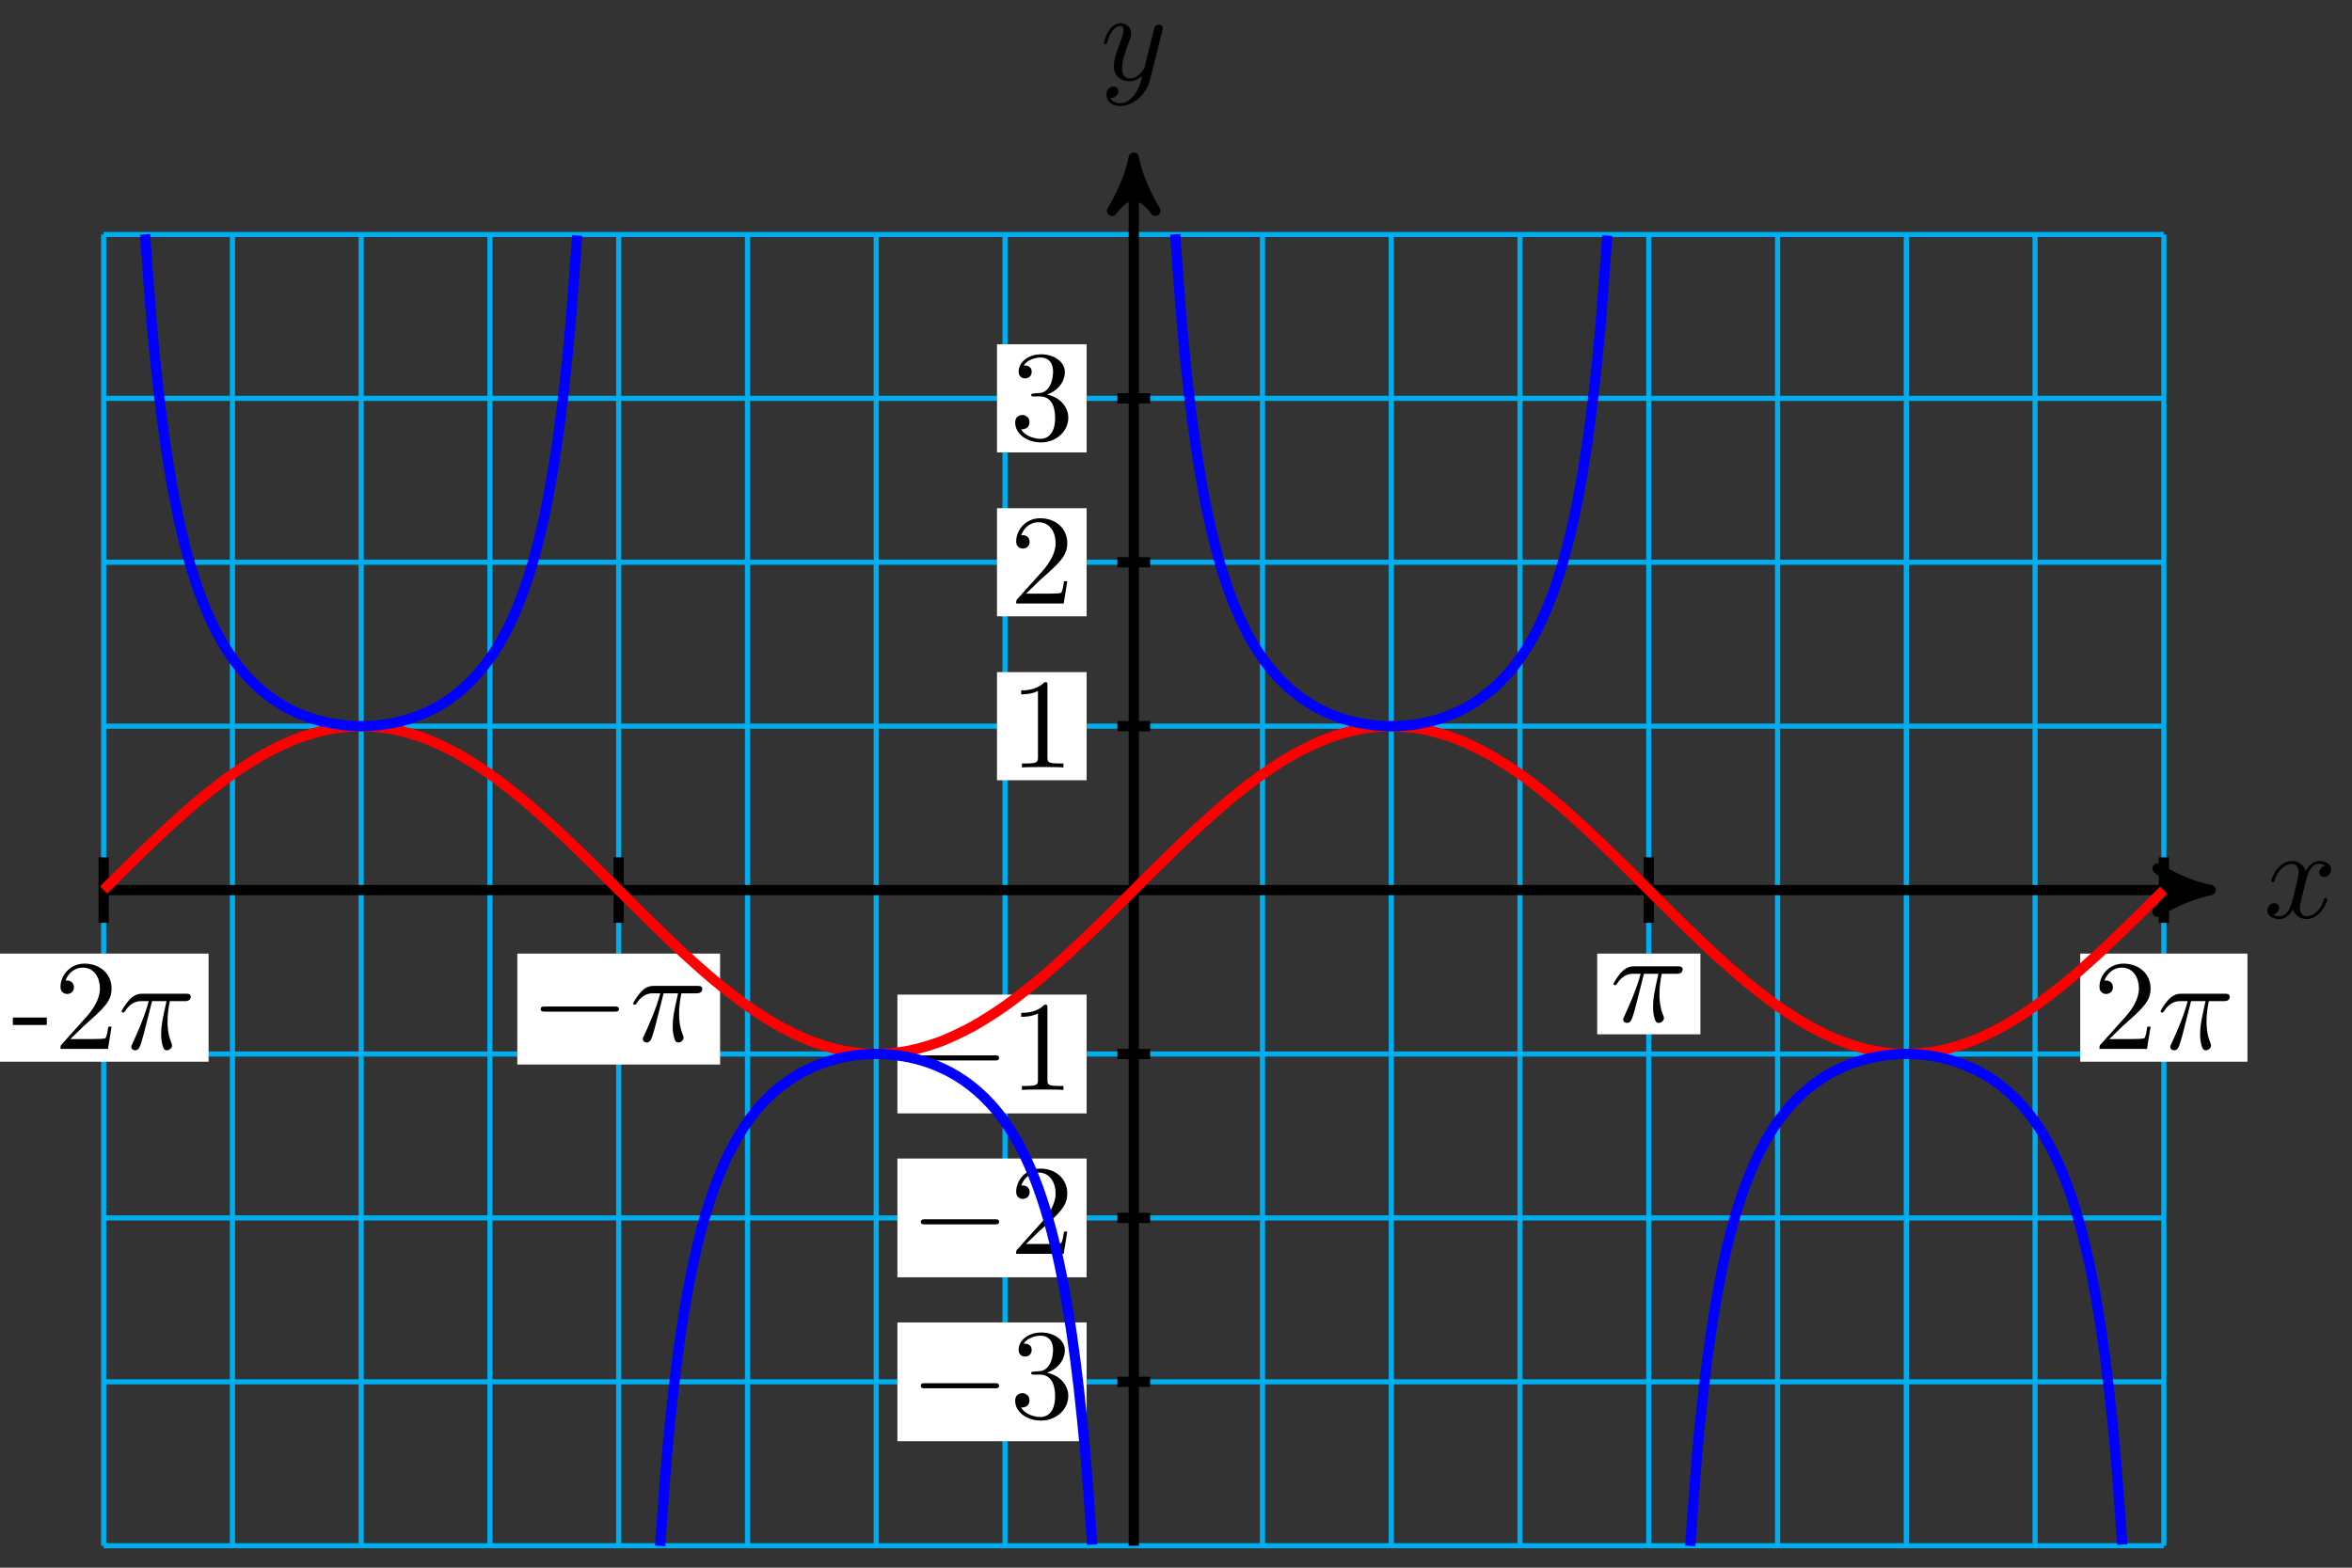 <svg xmlns="http://www.w3.org/2000/svg" xmlns:xlink="http://www.w3.org/1999/xlink" version="1.1" width="183" height="122" viewBox="0 0 183 122">
<rect x="0" y="0" width="183" height="122" fill="#333333" stroke="none"/>
<defs>
<path id="font_1_2" d="M.334 .302C.34 .328 .363 .42 .433 .42 .438 .42 .462 .42 .483 .407 .455 .402 .435 .377 .435 .353 .435 .337 .446 .318 .473 .318 .495 .318 .527 .336 .527 .376 .527 .428 .468 .442 .434 .442 .376 .442 .341 .389 .329 .366 .304 .432 .25 .442 .221 .442 .117 .442 .06 .313 .06 .288 .06 .278 .07 .278 .072 .278 .08 .278 .083 .28 .085 .289 .119 .395 .185 .42 .219 .42 .238 .42 .273 .411 .273 .353 .273 .322 .256 .255 .219 .115 .203 .053 .168 .011 .124 .011 .118 .011 .095 .011 .074 .024 .099 .029 .121 .05 .121 .078 .121 .105 .099 .113 .084 .113 .054 .113 .029 .087 .029 .055 .029 .009 .079-.011 .123-.011 .189-.011 .225 .059 .228 .065 .24 .028 .276-.011 .336-.011 .439-.011 .496 .118 .496 .143 .496 .153 .487 .153 .484 .153 .475 .153 .473 .149 .471 .142 .438 .035 .37 .011 .338 .011 .299 .011 .283 .043 .283 .077 .283 .099 .289 .121 .3 .165L.334 .302Z"/>
<path id="font_1_3" d="M.486 .381C.49 .395 .49 .397 .49 .404 .49 .422 .476 .431 .461 .431 .451 .431 .435 .425 .426 .41 .424 .405 .416 .374 .412 .356 .405 .33 .398 .303 .392 .276L.347 .096C.343 .081 .3 .011 .234 .011 .183 .011 .172 .055 .172 .092 .172 .138 .189 .2 .223 .288 .239 .329 .243 .34 .243 .36 .243 .405 .211 .442 .161 .442 .066 .442 .029 .297 .029 .288 .029 .278 .039 .278 .041 .278 .051 .278 .052 .28 .057 .296 .084 .39 .124 .42 .158 .42 .166 .42 .183 .42 .183 .388 .183 .363 .173 .337 .166 .318 .126 .212 .108 .155 .108 .108 .108 .019 .171-.011 .23-.011 .269-.011 .303 .006 .331 .034 .318-.018 .306-.067 .266-.12 .24-.154 .202-.183 .156-.183 .142-.183 .097-.18 .08-.141 .096-.141 .109-.141 .123-.129 .133-.12 .143-.107 .143-.088 .143-.057 .116-.053 .106-.053 .083-.053 .05-.069 .05-.118 .05-.168 .094-.205 .156-.205 .259-.205 .362-.114 .39-.001L.486 .381Z"/>
<path id="font_2_1" d="M.659 .23C.676 .23 .694 .23 .694 .25 .694 .27 .676 .27 .659 .27H.118C.101 .27 .083 .27 .083 .25 .083 .23 .101 .23 .118 .23H.659Z"/>
<path id="font_3_3" d="M.29 .352C.372 .379 .43 .449 .43 .528 .43 .61 .342 .666 .246 .666 .145 .666 .069 .606 .069 .53 .069 .497 .091 .478 .12 .478 .151 .478 .171 .5 .171 .529 .171 .579 .124 .579 .109 .579 .14 .628 .206 .641 .242 .641 .283 .641 .338 .619 .338 .529 .338 .517 .336 .459 .31 .415 .28 .367 .246 .364 .221 .363 .213 .362 .189 .36 .182 .36 .174 .359 .167 .358 .167 .348 .167 .337 .174 .337 .191 .337H.235C.317 .337 .354 .269 .354 .17 .354 .034 .285 .006 .241 .006 .198 .006 .123 .022 .088 .081 .123 .076 .154 .098 .154 .136 .154 .172 .127 .192 .098 .192 .074 .192 .042 .178 .042 .134 .042 .043 .135-.022 .244-.022 .366-.022 .457 .068 .457 .17 .457 .253 .394 .331 .29 .352Z"/>
<path id="font_3_2" d="M.127 .077 .233 .18C.389 .318 .449 .372 .449 .472 .449 .586 .359 .666 .237 .666 .124 .666 .05 .574 .05 .485 .05 .429 .1 .429 .103 .429 .12 .429 .155 .441 .155 .482 .155 .508 .137 .534 .102 .534 .094 .534 .092 .534 .089 .533 .112 .598 .166 .635 .224 .635 .315 .635 .358 .554 .358 .472 .358 .392 .308 .313 .253 .251L.061 .037C.05 .026 .05 .024 .05 0H.421L.449 .174H.424C.419 .144 .412 .1 .402 .085 .395 .077 .329 .077 .307 .077H.127Z"/>
<path id="font_3_1" d="M.294 .64C.294 .664 .294 .666 .271 .666 .209 .602 .121 .602 .089 .602V.571C.109 .571 .168 .571 .22 .597V.079C.22 .043 .217 .031 .127 .031H.095V0C.13 .003 .217 .003 .257 .003 .297 .003 .384 .003 .419 0V.031H.387C.297 .031 .294 .042 .294 .079V.64Z"/>
<path id="font_4_64" d="M.276 .187V.245H.011V.187H.276Z"/>
<path id="font_1_1" d="M.265 .373H.378C.345 .225 .336 .182 .336 .115 .336 .1 .336 .073 .344 .039 .354-.005 .365-.011 .38-.011 .4-.011 .421 .007 .421 .027 .421 .033 .421 .035 .415 .049 .386 .121 .386 .186 .386 .214 .386 .267 .393 .321 .404 .373H.518C.531 .373 .567 .373 .567 .407 .567 .431 .546 .431 .527 .431H.192C.17 .431 .132 .431 .088 .384 .053 .345 .027 .299 .027 .294 .027 .293 .027 .284 .039 .284 .047 .284 .049 .288 .055 .296 .104 .373 .162 .373 .182 .373H.239C.207 .252 .153 .131 .111 .04 .103 .025 .103 .023 .103 .016 .103-.003 .119-.011 .132-.011 .162-.011 .17 .017 .182 .054 .196 .1 .196 .102 .209 .152L.265 .373Z"/>
</defs>
<path transform="matrix(1,0,0,-1,88.213,69.268)" stroke-width=".399" stroke-linecap="butt" stroke-miterlimit="10" stroke-linejoin="miter" fill="none" stroke="#00aeef" d="M-80.148-51.024H80.148M-80.148-38.268H80.148M-80.148-25.512H80.148M-80.148-12.756H80.148M-80.148 0H80.148M-80.148 12.756H80.148M-80.148 25.512H80.148M-80.148 38.268H80.148M-80.148 51.019H80.148M-80.147-51.024V51.024M-70.128-51.024V51.024M-60.11-51.024V51.024M-50.092-51.024V51.024M-40.073-51.024V51.024M-30.055-51.024V51.024M-20.037-51.024V51.024M-10.018-51.024V51.024M0-51.024V51.024M10.018-51.024V51.024M20.037-51.024V51.024M30.055-51.024V51.024M40.073-51.024V51.024M50.092-51.024V51.024M60.11-51.024V51.024M70.128-51.024V51.024M80.147-51.024V51.024M80.148 51.024"/>
<path transform="matrix(1,0,0,-1,88.213,69.268)" stroke-width=".797" stroke-linecap="butt" stroke-miterlimit="10" stroke-linejoin="miter" fill="none" stroke="#000000" d="M-80.148 0H82.755"/>
<path transform="matrix(1,0,0,-1,170.972,69.268)" d="M1.036 0C-.259 .259-1.554 .777-3.108 1.684-1.554 .518-1.554-.518-3.108-1.684-1.554-.777-.259-.259 1.036 0Z"/>
<path transform="matrix(1,0,0,-1,170.972,69.268)" stroke-width=".797" stroke-linecap="butt" stroke-linejoin="round" fill="none" stroke="#000000" d="M1.036 0C-.259 .259-1.554 .777-3.108 1.684-1.554 .518-1.554-.518-3.108-1.684-1.554-.777-.259-.259 1.036 0Z"/>
<use data-text="x" xlink:href="#font_1_2" transform="matrix(9.963,0,0,-9.963,176.126,71.413)"/>
<path transform="matrix(1,0,0,-1,88.213,69.268)" stroke-width=".797" stroke-linecap="butt" stroke-miterlimit="10" stroke-linejoin="miter" fill="none" stroke="#000000" d="M0-51.024V55.967"/>
<path transform="matrix(0,-1,-1,-0,88.213,13.3)" d="M1.036 0C-.259 .259-1.554 .777-3.108 1.684-1.554 .518-1.554-.518-3.108-1.684-1.554-.777-.259-.259 1.036 0Z"/>
<path transform="matrix(0,-1,-1,-0,88.213,13.3)" stroke-width=".797" stroke-linecap="butt" stroke-linejoin="round" fill="none" stroke="#000000" d="M1.036 0C-.259 .259-1.554 .777-3.108 1.684-1.554 .518-1.554-.518-3.108-1.684-1.554-.777-.259-.259 1.036 0Z"/>
<use data-text="y" xlink:href="#font_1_3" transform="matrix(9.963,0,0,-9.963,85.591,6.209)"/>
<path transform="matrix(1,0,0,-1,88.213,69.268)" stroke-width=".797" stroke-linecap="butt" stroke-miterlimit="10" stroke-linejoin="miter" fill="none" stroke="#000000" d="M1.276-38.268H-1.275"/>
<path transform="matrix(1,0,0,-1,88.213,69.268)" d="M-18.389-42.89H-3.667V-33.646H-18.389Z" fill="#ffffff"/>
<use data-text="&#x2212;" xlink:href="#font_2_1" transform="matrix(9.963,0,0,-9.963,70.819,110.332)"/>
<use data-text="3" xlink:href="#font_3_3" transform="matrix(9.963,0,0,-9.963,78.567,110.332)"/>
<path transform="matrix(1,0,0,-1,88.213,69.268)" stroke-width=".797" stroke-linecap="butt" stroke-miterlimit="10" stroke-linejoin="miter" fill="none" stroke="#000000" d="M1.276-25.512H-1.275"/>
<path transform="matrix(1,0,0,-1,88.213,69.268)" d="M-18.389-30.134H-3.667V-20.89H-18.389Z" fill="#ffffff"/>
<use data-text="&#x2212;" xlink:href="#font_2_1" transform="matrix(9.963,0,0,-9.963,70.819,97.576)"/>
<use data-text="2" xlink:href="#font_3_2" transform="matrix(9.963,0,0,-9.963,78.567,97.576)"/>
<path transform="matrix(1,0,0,-1,88.213,69.268)" stroke-width=".797" stroke-linecap="butt" stroke-miterlimit="10" stroke-linejoin="miter" fill="none" stroke="#000000" d="M1.276-12.756H-1.275"/>
<path transform="matrix(1,0,0,-1,88.213,69.268)" d="M-18.389-17.378H-3.667V-8.134H-18.389Z" fill="#ffffff"/>
<use data-text="&#x2212;" xlink:href="#font_2_1" transform="matrix(9.963,0,0,-9.963,70.819,84.819)"/>
<use data-text="1" xlink:href="#font_3_1" transform="matrix(9.963,0,0,-9.963,78.567,84.819)"/>
<path transform="matrix(1,0,0,-1,88.213,69.268)" stroke-width=".797" stroke-linecap="butt" stroke-miterlimit="10" stroke-linejoin="miter" fill="none" stroke="#000000" d="M1.276 12.756H-1.275"/>
<path transform="matrix(1,0,0,-1,88.213,69.268)" d="M-10.64 8.549H-3.667V16.962H-10.64Z" fill="#ffffff"/>
<use data-text="1" xlink:href="#font_3_1" transform="matrix(9.963,0,0,-9.963,78.568,59.722)"/>
<path transform="matrix(1,0,0,-1,88.213,69.268)" stroke-width=".797" stroke-linecap="butt" stroke-miterlimit="10" stroke-linejoin="miter" fill="none" stroke="#000000" d="M1.276 25.512H-1.275"/>
<path transform="matrix(1,0,0,-1,88.213,69.268)" d="M-10.64 21.305H-3.667V29.718H-10.64Z" fill="#ffffff"/>
<use data-text="2" xlink:href="#font_3_2" transform="matrix(9.963,0,0,-9.963,78.568,46.966)"/>
<path transform="matrix(1,0,0,-1,88.213,69.268)" stroke-width=".797" stroke-linecap="butt" stroke-miterlimit="10" stroke-linejoin="miter" fill="none" stroke="#000000" d="M1.276 38.268H-1.275"/>
<path transform="matrix(1,0,0,-1,88.213,69.268)" d="M-10.64 34.061H-3.667V42.474H-10.64Z" fill="#ffffff"/>
<use data-text="3" xlink:href="#font_3_3" transform="matrix(9.963,0,0,-9.963,78.568,34.209)"/>
<path transform="matrix(1,0,0,-1,88.213,69.268)" stroke-width=".797" stroke-linecap="butt" stroke-miterlimit="10" stroke-linejoin="miter" fill="none" stroke="#000000" d="M-80.148 2.551V-2.551"/>
<path transform="matrix(1,0,0,-1,88.213,69.268)" d="M-88.312-13.355H-71.984V-4.942H-88.312Z" fill="#ffffff"/>
<use data-text="-" xlink:href="#font_4_64" transform="matrix(9.963,0,0,-9.963,.892,81.627)"/>
<use data-text="2" xlink:href="#font_3_2" transform="matrix(9.963,0,0,-9.963,4.209,81.627)"/>
<use data-text="&#x03c0;" xlink:href="#font_1_1" transform="matrix(9.963,0,0,-9.963,9.191,81.627)"/>
<path transform="matrix(1,0,0,-1,88.213,69.268)" stroke-width=".797" stroke-linecap="butt" stroke-miterlimit="10" stroke-linejoin="miter" fill="none" stroke="#000000" d="M-40.074 2.551V-2.551"/>
<path transform="matrix(1,0,0,-1,88.213,69.268)" d="M-47.963-13.577H-32.185V-4.942H-47.963Z" fill="#ffffff"/>
<use data-text="&#x2212;" xlink:href="#font_2_1" transform="matrix(9.963,0,0,-9.963,41.243,81.018)"/>
<use data-text="&#x03c0;" xlink:href="#font_1_1" transform="matrix(9.963,0,0,-9.963,48.992,81.018)"/>
<path transform="matrix(1,0,0,-1,88.213,69.268)" stroke-width=".797" stroke-linecap="butt" stroke-miterlimit="10" stroke-linejoin="miter" fill="none" stroke="#000000" d="M40.074 2.551V-2.551"/>
<path transform="matrix(1,0,0,-1,88.213,69.268)" d="M36.059-11.224H44.089V-4.942H36.059Z" fill="#ffffff"/>
<use data-text="&#x03c0;" xlink:href="#font_1_1" transform="matrix(9.963,0,0,-9.963,125.27,79.496)"/>
<path transform="matrix(1,0,0,-1,88.213,69.268)" stroke-width=".797" stroke-linecap="butt" stroke-miterlimit="10" stroke-linejoin="miter" fill="none" stroke="#000000" d="M80.148 2.551V-2.551"/>
<path transform="matrix(1,0,0,-1,88.213,69.268)" d="M73.643-13.355H86.653V-4.942H73.643Z" fill="#ffffff"/>
<use data-text="2" xlink:href="#font_3_2" transform="matrix(9.963,0,0,-9.963,162.855,81.627)"/>
<use data-text="&#x03c0;" xlink:href="#font_1_1" transform="matrix(9.963,0,0,-9.963,167.837,81.627)"/>
<path transform="matrix(1,0,0,-1,88.213,69.268)" stroke-width=".797" stroke-linecap="butt" stroke-miterlimit="10" stroke-linejoin="miter" fill="none" stroke="#ff0000" d="M-80.148 0C-80.148 0-78.339 1.811-77.644 2.488-76.949 3.165-75.834 4.243-75.139 4.881-74.444 5.519-73.33 6.512-72.635 7.086-71.94 7.66-70.825 8.531-70.13 9.019-69.435 9.508-68.321 10.222-67.626 10.605-66.931 10.989-65.816 11.52-65.121 11.784-64.426 12.048-63.312 12.375-62.617 12.51-61.922 12.645-60.807 12.756-60.112 12.756-59.417 12.756-58.303 12.645-57.608 12.511-56.913 12.376-55.799 12.049-55.104 11.785-54.409 11.521-53.294 10.99-52.599 10.607-51.904 10.223-50.79 9.509-50.095 9.021-49.4 8.533-48.285 7.662-47.59 7.088-46.895 6.514-45.781 5.521-45.086 4.883-44.391 4.245-43.276 3.168-42.581 2.491-41.886 1.814-40.772 .693-40.077 .003-39.382-.688-38.267-1.808-37.572-2.485-36.877-3.163-35.763-4.24-35.068-4.878-34.373-5.516-33.259-6.509-32.564-7.084-31.869-7.658-30.754-8.529-30.059-9.017-29.364-9.505-28.25-10.22-27.555-10.604-26.86-10.987-25.745-11.518-25.05-11.783-24.355-12.047-23.241-12.375-22.546-12.51-21.851-12.645-20.736-12.756-20.041-12.756-19.346-12.756-18.232-12.646-17.537-12.511-16.842-12.377-15.727-12.05-15.032-11.786-14.338-11.522-13.223-10.992-12.528-10.608-11.833-10.225-10.719-9.511-10.024-9.023-9.329-8.535-8.214-7.665-7.519-7.091-6.824-6.517-5.71-5.524-5.015-4.886-4.32-4.248-3.205-3.171-2.51-2.494-1.815-1.817-.701-.696-.006-.006 .689 .685 1.804 1.805 2.499 2.482 3.194 3.16 4.308 4.237 5.003 4.875 5.698 5.513 6.812 6.507 7.507 7.081 8.202 7.656 9.317 8.526 10.012 9.015 10.707 9.503 11.821 10.218 12.516 10.602 13.211 10.986 14.326 11.517 15.021 11.782 15.716 12.046 16.83 12.374 17.525 12.509 18.22 12.644 19.335 12.755 20.03 12.756 20.725 12.756 21.839 12.646 22.534 12.512 23.229 12.377 24.344 12.051 25.039 11.787 25.734 11.523 26.848 10.993 27.543 10.61 28.238 10.227 29.352 9.513 30.047 9.025 30.742 8.537 31.857 7.667 32.552 7.093 33.247 6.519 34.361 5.527 35.056 4.889 35.751 4.251 36.866 3.174 37.561 2.497 38.256 1.82 39.37 .699 40.065 .009 40.76-.682 41.875-1.802 42.57-2.479 43.265-3.157 44.379-4.235 45.074-4.873 45.769-5.511 46.884-6.504 47.579-7.078 48.274-7.653 49.388-8.524 50.083-9.013 50.778-9.501 51.892-10.216 52.587-10.6 53.282-10.984 54.397-11.516 55.092-11.78 55.787-12.045 56.901-12.373 57.596-12.508 58.291-12.644 59.406-12.755 60.101-12.756 60.796-12.756 61.91-12.647 62.605-12.512 63.3-12.378 64.415-12.052 65.11-11.788 65.805-11.525 66.919-10.995 67.614-10.612 68.309-10.229 69.424-9.515 70.119-9.027 70.814-8.54 71.928-7.67 72.623-7.096 73.318-6.522 74.432-5.529 75.127-4.892 75.822-4.254 76.937-3.177 77.632-2.5 78.327-1.823 80.136-.012 80.136-.012"/>
<path transform="matrix(1,0,0,-1,88.213,69.268)" stroke-width=".797" stroke-linecap="butt" stroke-miterlimit="10" stroke-linejoin="miter" fill="none" stroke="#0000ff" d="M3.223 51.034C3.223 51.034 3.603 45.741 3.748 44.043 3.894 42.344 4.128 40.088 4.274 38.795 4.419 37.502 4.653 35.739 4.799 34.723 4.945 33.706 5.179 32.287 5.324 31.468 5.47 30.648 5.704 29.49 5.85 28.818 5.995 28.145 6.229 27.18 6.375 26.619 6.521 26.058 6.755 25.247 6.9 24.774 7.046 24.3 7.28 23.609 7.426 23.204 7.572 22.799 7.805 22.205 7.951 21.856 8.097 21.506 8.331 20.99 8.476 20.687 8.622 20.384 8.856 19.935 9.002 19.67 9.148 19.405 9.381 19.011 9.527 18.778 9.673 18.546 9.907 18.199 10.052 17.994 10.198 17.788 10.432 17.481 10.578 17.299 10.724 17.118 10.957 16.846 11.103 16.684 11.249 16.523 11.483 16.281 11.628 16.138 11.774 15.995 12.008 15.78 12.154 15.652 12.3 15.525 12.533 15.332 12.679 15.218 12.825 15.105 13.059 14.935 13.204 14.834 13.35 14.734 13.584 14.582 13.73 14.492 13.876 14.403 14.109 14.268 14.255 14.189 14.401 14.11 14.635 13.992 14.78 13.922 14.926 13.852 15.16 13.748 15.306 13.687 15.452 13.626 15.685 13.535 15.831 13.482 15.977 13.429 16.211 13.351 16.356 13.306 16.502 13.261 16.736 13.195 16.882 13.157 17.028 13.118 17.261 13.063 17.407 13.031 17.553 13 17.787 12.957 17.932 12.932 18.078 12.907 18.312 12.872 18.458 12.854 18.604 12.836 18.837 12.811 18.983 12.799 19.129 12.787 19.363 12.773 19.508 12.767 19.654 12.761 19.888 12.756 20.034 12.756 20.18 12.756 20.413 12.761 20.559 12.767 20.705 12.773 20.939 12.787 21.084 12.799 21.23 12.811 21.464 12.835 21.61 12.853 21.756 12.871 21.989 12.906 22.135 12.931 22.281 12.955 22.515 12.999 22.66 13.03 22.806 13.061 23.04 13.116 23.186 13.154 23.332 13.192 23.565 13.259 23.711 13.304 23.857 13.35 24.091 13.426 24.236 13.479 24.382 13.532 24.616 13.624 24.762 13.685 24.908 13.746 25.141 13.849 25.287 13.918 25.433 13.988 25.667 14.106 25.812 14.185 25.958 14.264 26.192 14.399 26.338 14.488 26.484 14.578 26.717 14.729 26.863 14.829 27.009 14.93 27.243 15.1 27.388 15.213 27.534 15.327 27.768 15.518 27.914 15.646 28.06 15.773 28.293 15.989 28.439 16.132 28.585 16.275 28.819 16.516 28.964 16.677 29.11 16.838 29.344 17.11 29.49 17.292 29.636 17.473 29.869 17.78 30.015 17.985 30.161 18.189 30.395 18.536 30.54 18.768 30.686 19 30.92 19.394 31.066 19.659 31.212 19.923 31.445 20.372 31.591 20.674 31.737 20.977 31.971 21.491 32.116 21.839 32.262 22.187 32.496 22.781 32.642 23.185 32.788 23.59 33.021 24.28 33.167 24.753 33.313 25.226 33.547 26.034 33.693 26.594 33.838 27.154 34.072 28.117 34.218 28.788 34.364 29.46 34.597 30.615 34.743 31.432 34.889 32.249 35.123 33.665 35.269 34.679 35.414 35.693 35.648 37.451 35.794 38.74 35.94 40.029 36.173 42.279 36.319 43.971 36.465 45.663 36.845 50.932 36.845 50.932"/>
<path transform="matrix(1,0,0,-1,88.213,69.268)" stroke-width=".797" stroke-linecap="butt" stroke-miterlimit="10" stroke-linejoin="miter" fill="none" stroke="#0000ff" d="M-76.925 51.034C-76.925 51.034-76.545 45.741-76.4 44.043-76.254 42.344-76.02 40.088-75.874 38.795-75.728 37.502-75.495 35.739-75.349 34.723-75.203 33.706-74.969 32.287-74.824 31.468-74.678 30.648-74.444 29.49-74.298 28.818-74.152 28.145-73.919 27.18-73.773 26.619-73.627 26.058-73.393 25.247-73.248 24.774-73.102 24.3-72.868 23.609-72.722 23.204-72.576 22.799-72.343 22.205-72.197 21.856-72.051 21.506-71.817 20.99-71.672 20.687-71.526 20.384-71.292 19.935-71.146 19.67-71 19.405-70.767 19.011-70.621 18.778-70.475 18.546-70.241 18.199-70.096 17.994-69.95 17.788-69.716 17.481-69.57 17.299-69.424 17.118-69.191 16.846-69.045 16.684-68.899 16.523-68.665 16.281-68.52 16.138-68.374 15.995-68.14 15.78-67.994 15.652-67.848 15.525-67.615 15.332-67.469 15.218-67.323 15.105-67.089 14.935-66.944 14.834-66.798 14.734-66.564 14.582-66.418 14.492-66.272 14.403-66.039 14.268-65.893 14.189-65.747 14.11-65.513 13.992-65.368 13.922-65.222 13.852-64.988 13.748-64.842 13.687-64.696 13.626-64.463 13.535-64.317 13.482-64.171 13.429-63.937 13.351-63.792 13.306-63.646 13.261-63.412 13.195-63.266 13.157-63.12 13.118-62.887 13.063-62.741 13.031-62.595 13-62.361 12.957-62.216 12.932-62.07 12.907-61.836 12.872-61.69 12.854-61.544 12.836-61.311 12.811-61.165 12.799-61.019 12.787-60.785 12.773-60.64 12.767-60.494 12.761-60.26 12.756-60.114 12.756-59.968 12.756-59.735 12.761-59.589 12.767-59.443 12.773-59.209 12.787-59.064 12.799-58.918 12.811-58.684 12.835-58.538 12.853-58.392 12.871-58.159 12.906-58.013 12.931-57.867 12.955-57.633 12.999-57.488 13.03-57.342 13.061-57.108 13.116-56.962 13.154-56.816 13.192-56.583 13.259-56.437 13.304-56.291 13.35-56.057 13.426-55.912 13.479-55.766 13.532-55.532 13.624-55.386 13.685-55.24 13.746-55.007 13.849-54.861 13.918-54.715 13.988-54.481 14.106-54.336 14.185-54.19 14.264-53.956 14.399-53.81 14.488-53.664 14.578-53.431 14.729-53.285 14.829-53.139 14.93-52.905 15.1-52.76 15.213-52.614 15.327-52.38 15.518-52.234 15.646-52.088 15.773-51.855 15.989-51.709 16.132-51.563 16.275-51.329 16.516-51.184 16.677-51.038 16.838-50.804 17.11-50.658 17.292-50.512 17.473-50.279 17.78-50.133 17.985-49.987 18.189-49.753 18.536-49.608 18.768-49.462 19-49.228 19.394-49.082 19.659-48.936 19.923-48.703 20.372-48.557 20.674-48.411 20.977-48.177 21.491-48.031 21.839-47.886 22.187-47.652 22.781-47.506 23.185-47.36 23.59-47.127 24.28-46.981 24.753-46.835 25.226-46.601 26.034-46.455 26.594-46.31 27.154-46.076 28.117-45.93 28.788-45.784 29.46-45.551 30.615-45.405 31.432-45.259 32.249-45.025 33.665-44.879 34.679-44.734 35.693-44.5 37.451-44.354 38.74-44.208 40.029-43.975 42.279-43.829 43.971-43.683 45.663-43.303 50.932-43.303 50.932"/>
<path transform="matrix(1,0,0,-1,88.213,69.268)" stroke-width=".797" stroke-linecap="butt" stroke-miterlimit="10" stroke-linejoin="miter" fill="none" stroke="#0000ff" d="M-36.851-51.034C-36.851-51.034-36.471-45.741-36.326-44.043-36.18-42.344-35.946-40.088-35.8-38.795-35.654-37.502-35.421-35.739-35.275-34.723-35.129-33.706-34.895-32.287-34.75-31.468-34.604-30.648-34.37-29.49-34.224-28.818-34.078-28.145-33.845-27.18-33.699-26.619-33.553-26.058-33.319-25.247-33.174-24.774-33.028-24.3-32.794-23.609-32.648-23.204-32.502-22.799-32.269-22.205-32.123-21.856-31.977-21.506-31.743-20.99-31.598-20.687-31.452-20.384-31.218-19.935-31.072-19.67-30.926-19.405-30.693-19.011-30.547-18.778-30.401-18.546-30.167-18.199-30.022-17.994-29.876-17.788-29.642-17.481-29.496-17.299-29.35-17.118-29.117-16.846-28.971-16.684-28.825-16.523-28.591-16.281-28.446-16.138-28.3-15.995-28.066-15.78-27.92-15.652-27.774-15.525-27.541-15.332-27.395-15.218-27.249-15.105-27.015-14.935-26.87-14.834-26.724-14.734-26.49-14.582-26.344-14.492-26.198-14.403-25.965-14.268-25.819-14.189-25.673-14.11-25.439-13.992-25.294-13.922-25.148-13.852-24.914-13.748-24.768-13.687-24.622-13.626-24.389-13.535-24.243-13.482-24.097-13.429-23.863-13.351-23.718-13.306-23.572-13.261-23.338-13.195-23.192-13.157-23.046-13.118-22.813-13.063-22.667-13.031-22.521-13-22.287-12.957-22.142-12.932-21.996-12.907-21.762-12.872-21.616-12.854-21.47-12.836-21.237-12.811-21.091-12.799-20.945-12.787-20.711-12.773-20.566-12.767-20.42-12.761-20.186-12.756-20.04-12.756-19.894-12.756-19.661-12.761-19.515-12.767-19.369-12.773-19.135-12.787-18.99-12.799-18.844-12.811-18.61-12.835-18.464-12.853-18.318-12.871-18.085-12.906-17.939-12.931-17.793-12.955-17.559-12.999-17.414-13.03-17.268-13.061-17.034-13.116-16.888-13.154-16.742-13.192-16.509-13.259-16.363-13.304-16.217-13.35-15.983-13.426-15.838-13.479-15.692-13.532-15.458-13.624-15.312-13.685-15.166-13.746-14.933-13.849-14.787-13.918-14.641-13.988-14.407-14.106-14.261-14.185-14.116-14.264-13.882-14.399-13.736-14.488-13.59-14.578-13.357-14.729-13.211-14.829-13.065-14.93-12.831-15.1-12.685-15.213-12.54-15.327-12.306-15.518-12.16-15.646-12.014-15.773-11.781-15.989-11.635-16.132-11.489-16.275-11.255-16.516-11.11-16.677-10.964-16.838-10.73-17.11-10.584-17.292-10.438-17.473-10.205-17.78-10.059-17.985-9.913-18.189-9.679-18.536-9.534-18.768-9.388-19-9.154-19.394-9.008-19.659-8.862-19.923-8.629-20.372-8.483-20.674-8.337-20.977-8.103-21.491-7.957-21.839-7.812-22.187-7.578-22.781-7.432-23.185-7.286-23.59-7.053-24.28-6.907-24.753-6.761-25.226-6.527-26.034-6.381-26.594-6.236-27.154-6.002-28.117-5.856-28.788-5.71-29.46-5.477-30.615-5.331-31.432-5.185-32.249-4.951-33.665-4.805-34.679-4.66-35.693-4.426-37.451-4.28-38.74-4.134-40.029-3.901-42.279-3.755-43.971-3.609-45.663-3.229-50.932-3.229-50.932"/>
<path transform="matrix(1,0,0,-1,88.213,69.268)" stroke-width=".797" stroke-linecap="butt" stroke-miterlimit="10" stroke-linejoin="miter" fill="none" stroke="#0000ff" d="M43.297-51.034C43.297-51.034 43.677-45.741 43.822-44.043 43.968-42.344 44.202-40.088 44.348-38.795 44.493-37.502 44.727-35.739 44.873-34.723 45.019-33.706 45.253-32.287 45.398-31.468 45.544-30.648 45.778-29.49 45.924-28.818 46.069-28.145 46.303-27.18 46.449-26.619 46.595-26.058 46.829-25.247 46.974-24.774 47.12-24.3 47.354-23.609 47.5-23.204 47.646-22.799 47.879-22.205 48.025-21.856 48.171-21.506 48.405-20.99 48.55-20.687 48.696-20.384 48.93-19.935 49.076-19.67 49.222-19.405 49.455-19.011 49.601-18.778 49.747-18.546 49.981-18.199 50.126-17.994 50.272-17.788 50.506-17.481 50.652-17.299 50.798-17.118 51.031-16.846 51.177-16.684 51.323-16.523 51.557-16.281 51.702-16.138 51.848-15.995 52.082-15.78 52.228-15.652 52.374-15.525 52.607-15.332 52.753-15.218 52.899-15.105 53.133-14.935 53.278-14.834 53.424-14.734 53.658-14.582 53.804-14.492 53.95-14.403 54.183-14.268 54.329-14.189 54.475-14.11 54.709-13.992 54.854-13.922 55-13.852 55.234-13.748 55.38-13.687 55.526-13.626 55.759-13.535 55.905-13.482 56.051-13.429 56.285-13.351 56.43-13.306 56.576-13.261 56.81-13.195 56.956-13.157 57.102-13.118 57.335-13.063 57.481-13.031 57.627-13 57.861-12.957 58.006-12.932 58.152-12.907 58.386-12.872 58.532-12.854 58.678-12.836 58.911-12.811 59.057-12.799 59.203-12.787 59.437-12.773 59.582-12.767 59.728-12.761 59.962-12.756 60.108-12.756 60.254-12.756 60.487-12.761 60.633-12.767 60.779-12.773 61.013-12.787 61.158-12.799 61.304-12.811 61.538-12.835 61.684-12.853 61.83-12.871 62.063-12.906 62.209-12.931 62.355-12.955 62.589-12.999 62.734-13.03 62.88-13.061 63.114-13.116 63.26-13.154 63.406-13.192 63.639-13.259 63.785-13.304 63.931-13.35 64.165-13.426 64.31-13.479 64.456-13.532 64.69-13.624 64.836-13.685 64.982-13.746 65.215-13.849 65.361-13.918 65.507-13.988 65.741-14.106 65.886-14.185 66.032-14.264 66.266-14.399 66.412-14.488 66.558-14.578 66.791-14.729 66.937-14.829 67.083-14.93 67.317-15.1 67.462-15.213 67.608-15.327 67.842-15.518 67.988-15.646 68.134-15.773 68.367-15.989 68.513-16.132 68.659-16.275 68.893-16.516 69.038-16.677 69.184-16.838 69.418-17.11 69.564-17.292 69.71-17.473 69.943-17.78 70.089-17.985 70.235-18.189 70.469-18.536 70.614-18.768 70.76-19 70.994-19.394 71.14-19.659 71.286-19.923 71.519-20.372 71.665-20.674 71.811-20.977 72.045-21.491 72.19-21.839 72.336-22.187 72.57-22.781 72.716-23.185 72.862-23.59 73.095-24.28 73.241-24.753 73.387-25.226 73.621-26.034 73.766-26.594 73.912-27.154 74.146-28.117 74.292-28.788 74.438-29.46 74.671-30.615 74.817-31.432 74.963-32.249 75.197-33.665 75.343-34.679 75.488-35.693 75.722-37.451 75.868-38.74 76.014-40.029 76.247-42.279 76.393-43.971 76.539-45.663 76.919-50.932 76.919-50.932"/>
</svg>
